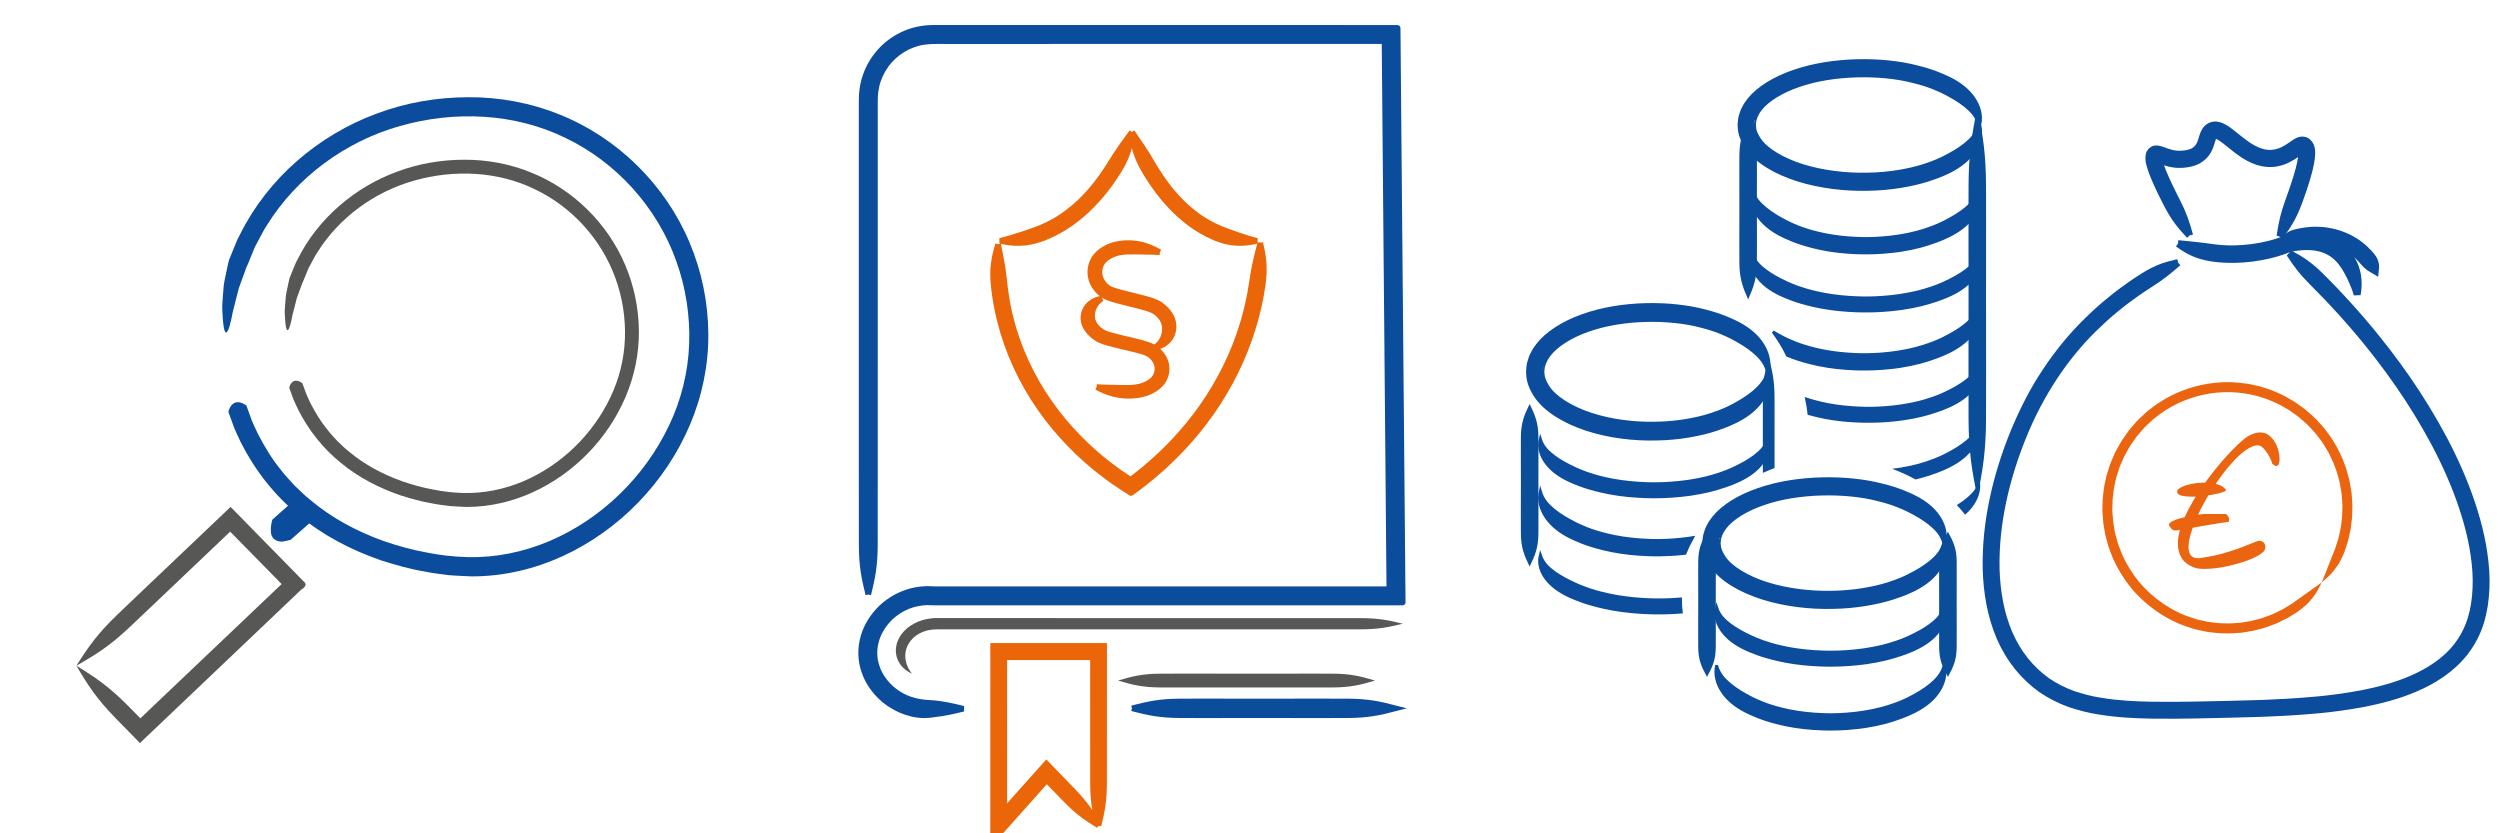 <?xml version="1.0" encoding="UTF-8"?>
<svg width="360px" height="120px" viewBox="0 0 360 120" version="1.1" xmlns="http://www.w3.org/2000/svg" xmlns:xlink="http://www.w3.org/1999/xlink">
    <!-- Generator: Sketch 62 (91390) - https://sketch.com -->
    <title>vorschau-compliance</title>
    <desc>Created with Sketch.</desc>
    <g id="vorschau-compliance" stroke="none" stroke-width="1" fill="none" fill-rule="evenodd">
        <g id="Group" transform="translate(124, 4)">
            <path d="M7.318,93 C6.658,92.157 6.396,91.337 6.363,90.57 C6.34,89.8 6.536,89.043 7.147,88.251 C7.318,88.042 7.596,87.729 8.039,87.437 C8.262,87.295 8.516,87.149 8.807,87.029 C8.899,86.996 9.121,86.897 9.286,86.858 C9.462,86.797 9.649,86.76 9.838,86.721 C10.232,86.649 10.587,86.624 11.057,86.627 C14.817,86.627 19.255,86.627 23.499,86.627 C31.988,86.624 39.707,86.621 39.707,86.621 L72,86.621 C74.497,86.609 75.914,86.331 78,85.815 C75.914,85.301 74.497,85.023 72,85.01 L39.707,85.01 C39.707,85.01 31.988,85.007 23.499,85.005 C19.255,85.005 14.817,85.004 11.057,85.004 C10.077,84.966 8.937,85.198 8.168,85.536 C7.777,85.699 7.431,85.897 7.126,86.094 C6.518,86.497 6.111,86.948 5.865,87.261 C4.948,88.439 4.823,89.81 5.197,90.82 C5.569,91.847 6.343,92.569 7.318,93" id="Fill-1" fill="#575756"></path>
            <path d="M74,94 C71.888,93.365 70.454,93.022 67.926,93.007 C67.498,93.006 66.802,93.005 65.353,93.002 C62.482,93.003 55.679,93.007 55.679,93.007 C55.679,93.007 49.985,93.003 46.827,93 C44.895,93.003 43.699,93.006 43.074,93.007 C40.546,93.022 39.112,93.365 37,94 C39.112,94.635 40.546,94.978 43.074,94.993 C43.699,94.995 44.895,94.997 46.827,95 C49.985,94.997 55.679,94.993 55.679,94.993 C55.679,94.993 62.482,94.997 65.353,94.999 C66.802,94.996 67.498,94.994 67.926,94.993 C70.454,94.978 71.888,94.635 74,94" id="Fill-3" fill="#575756"></path>
            <path d="M39,98 C41.418,98.634 43.06,98.977 45.955,98.993 C46.445,98.993 47.243,98.995 48.901,98.999 C51.512,98.997 57.699,98.993 57.699,98.993 C57.699,98.993 62.876,98.997 65.747,99 C67.96,98.996 69.329,98.994 70.045,98.993 C72.94,98.977 74.582,98.634 77,98 C74.582,97.366 72.94,97.023 70.045,97.007 C69.329,97.006 67.96,97.004 65.747,97 C62.876,97.002 57.699,97.007 57.699,97.007 C57.699,97.007 51.512,97.003 48.901,97.001 C47.243,97.004 46.445,97.006 45.955,97.007 C43.06,97.023 41.418,97.366 39,98" id="Fill-5" stroke="#0B4C9C" stroke-width="0.8" fill="#0A4D9A"></path>
            <path d="M1.033,81.609 C1.644,79.145 1.975,77.472 1.99,74.523 C1.991,72.224 1.993,67.786 1.996,62.382 C1.997,53.655 1.997,44.147 1.997,34.332 C1.997,29.424 1.997,24.439 1.997,19.437 L1.997,11.927 C2.001,11.311 1.985,10.653 2.007,10.074 C2.021,9.512 2.089,8.954 2.213,8.409 C2.46,7.319 2.932,6.283 3.586,5.382 C4.89,3.569 6.934,2.333 9.112,2.03 C10.15,1.88 11.424,1.948 12.636,1.932 L16.271,1.932 C21.094,1.931 25.816,1.931 30.38,1.931 C39.507,1.93 47.999,1.93 55.381,1.929 C62.765,1.929 69.039,1.928 73.735,1.928 C74.304,1.928 74.849,1.927 75.369,1.927 L75.367,1.927 C75.375,2.781 75.382,3.542 75.388,4.203 C75.402,5.707 75.411,6.755 75.416,7.289 C75.53,20.265 75.537,21.091 75.537,21.091 C75.537,21.091 75.585,26.497 75.685,38.03 C75.735,43.797 75.799,51.093 75.877,60.012 C75.916,64.47 75.958,69.335 76.004,74.616 C76.016,75.936 76.028,77.282 76.039,78.654 C76.046,79.341 76.052,80.033 76.058,80.733 L76.059,80.844 L76.059,80.843 L76.059,80.842 L76.059,80.84 L76.061,80.84 L76.062,80.84 L76.063,80.84 L76.059,80.84 L75.993,80.84 C73.151,80.84 70.204,80.84 67.15,80.84 C59.72,80.839 49.688,80.838 38.503,80.837 C32.911,80.837 27.031,80.837 21.044,80.837 L12.005,80.837 L10.871,80.837 L10.588,80.837 L10.517,80.837 C10.544,80.838 10.407,80.833 10.569,80.84 L10.529,80.839 L10.372,80.833 L9.746,80.809 C9.328,80.782 8.909,80.852 8.491,80.873 C8.077,80.932 7.663,81.008 7.256,81.103 C5.633,81.528 4.123,82.359 2.908,83.504 C1.716,84.666 0.764,86.109 0.317,87.739 C-0.142,89.358 -0.11,91.142 0.463,92.711 C0.983,94.288 2.032,95.669 3.194,96.684 C3.309,96.797 3.443,96.884 3.567,96.982 C4.059,97.375 4.576,97.689 5.064,97.946 C6.041,98.475 6.939,98.688 7.477,98.827 C8.66,99.078 9.687,99.023 10.567,98.871 L10.488,98.875 C11.949,98.721 13.184,98.447 14.732,98.06 C13.184,97.674 11.949,97.399 10.488,97.245 L10.409,97.249 C9.655,97.207 8.84,97.163 7.891,96.953 C7.46,96.833 6.736,96.665 5.953,96.234 C5.56,96.026 5.143,95.774 4.748,95.457 C4.65,95.377 4.539,95.31 4.449,95.217 C3.518,94.4 2.68,93.297 2.283,92.075 C1.838,90.857 1.82,89.528 2.172,88.267 C2.514,87.001 3.276,85.845 4.233,84.909 C5.212,83.987 6.43,83.32 7.73,82.978 C8.056,82.903 8.388,82.842 8.721,82.793 C9.058,82.782 9.391,82.716 9.73,82.743 L10.236,82.761 L10.588,82.77 L10.871,82.77 L12.005,82.77 C15.03,82.77 18.05,82.77 21.044,82.77 C27.031,82.77 32.911,82.769 38.503,82.769 C49.688,82.768 59.72,82.768 67.15,82.767 C70.204,82.767 73.151,82.767 75.993,82.766 L76.987,82.766 L77.518,82.766 L77.782,82.766 L77.915,82.766 C77.959,82.767 78.015,82.779 77.996,82.716 C77.991,82.046 77.984,81.379 77.979,80.716 C77.972,80.016 77.966,79.324 77.96,78.637 C77.949,77.265 77.936,75.919 77.925,74.599 C77.878,69.318 77.835,64.454 77.796,59.994 C77.717,51.076 77.652,43.779 77.601,38.013 C77.499,26.481 77.451,21.074 77.451,21.074 C77.451,21.074 77.443,20.248 77.33,7.272 C77.325,6.738 77.316,5.689 77.303,4.186 C77.295,3.344 77.287,2.373 77.278,1.284 C77.276,1.04 77.274,0.794 77.271,0.545 L77.268,0.167 C77.255,0.117 77.295,0.011 77.237,0.006 L77.046,0.006 L75.474,0.006 C74.92,0.006 74.341,0.006 73.735,0.005 C69.039,0.005 62.765,0.005 55.381,0.004 C47.999,0.003 39.507,0.003 30.38,0.002 C25.816,0.002 21.094,0.001 16.271,0.001 L12.636,0.001 L10.806,0.001 C10.508,-0.002 10.194,0 9.845,0.024 C9.508,0.036 9.171,0.055 8.837,0.118 C6.149,0.493 3.63,2.017 2.028,4.247 C1.222,5.356 0.639,6.634 0.334,7.979 C0.182,8.652 0.097,9.339 0.081,10.028 C0.058,10.698 0.074,11.291 0.069,11.927 C0.069,14.43 0.069,16.936 0.069,19.437 L0.069,34.332 C0.069,44.147 0.069,53.655 0.069,62.382 C0.072,67.786 0.075,72.224 0.076,74.523 C0.091,77.472 0.422,79.145 1.033,81.609" id="Fill-7" stroke="#0B4C9C" stroke-width="0.8" fill="#0A4D9A"></path>
            <path d="M34.191,114.87 C33.103,113.001 32.314,111.784 30.584,109.981 C29.898,109.272 28.564,107.892 27.038,106.315 L26.8,106.069 L26.681,105.947 L26.566,106.073 L26.106,106.588 C25.858,106.866 25.608,107.146 25.356,107.428 C25.046,107.776 24.732,108.127 24.417,108.48 C23.786,109.187 23.147,109.903 22.512,110.614 C21.877,111.326 21.246,112.032 20.63,112.723 C20.593,112.765 20.63,112.72 20.62,112.739 C20.617,101.243 20.615,92.228 20.615,92.228 L20.615,91.594 L20.615,90.647 L20.615,90.648 L20.802,90.648 L21.452,90.648 C21.94,90.648 23.5,90.649 26.036,90.65 C27.303,90.65 28.815,90.651 30.559,90.651 C31.431,90.651 32.36,90.651 33.346,90.651 C33.426,90.651 33.366,90.652 33.382,90.652 L33.382,90.648 C33.382,91.138 33.382,91.641 33.382,92.155 C33.383,97.306 33.386,106.033 33.386,108.803 C33.399,111.329 33.677,112.76 34.191,114.87 C34.705,112.76 34.983,111.329 34.995,108.803 C34.996,106.033 34.999,97.306 35,92.155 L35,90.385 C34.999,90.118 34.999,89.854 34.999,89.59 L34.999,89.197 L34.999,89.001 L34.81,89 L33.346,89 C32.36,89.001 31.431,89.001 30.559,89.001 C28.815,89.001 27.303,89.002 26.036,89.002 C23.5,89.004 21.94,89.004 21.452,89.004 L19.839,89.004 L19.315,89.004 C19.232,89.004 19.148,89.004 19.067,89.004 L19.006,89.004 L19.005,89.065 L19.005,89.187 L19.005,90.088 C19.005,90.774 19.005,91.256 19.006,91.594 L19.006,92.228 C19.006,92.228 19.003,102.62 19.001,115.874 L19.001,116.532 L19.001,116.864 L19.001,116.947 C19.003,116.967 18.991,117.028 19.018,116.985 L19.128,116.861 C19.422,116.532 19.72,116.199 20.019,115.863 C20.613,115.198 21.216,114.522 21.828,113.837 C22.444,113.147 23.075,112.441 23.71,111.73 C24.727,110.588 25.757,109.433 26.727,108.346 C27.894,109.547 28.916,110.597 29.44,111.137 C31.189,112.922 32.372,113.74 34.191,114.87" id="Fill-9" stroke="#EB6509" stroke-width="0.8" fill="#EB6509"></path>
            <path d="M43.021,32.323 C42.278,31.889 41.606,31.585 40.862,31.355 C40.117,31.134 39.293,30.971 38.205,31.004 C38.02,31.022 37.78,31.016 37.424,31.069 C37.246,31.098 37.041,31.11 36.801,31.173 C36.682,31.201 36.554,31.231 36.416,31.263 C36.279,31.299 36.135,31.355 35.98,31.407 C35.818,31.455 35.649,31.53 35.472,31.622 C35.383,31.666 35.292,31.712 35.198,31.758 C35.111,31.804 35.033,31.852 34.941,31.908 C34.583,32.126 34.191,32.422 33.866,32.807 C33.192,33.573 32.905,34.677 33.028,35.614 C33.074,36.083 33.233,36.553 33.429,36.916 C33.623,37.288 33.856,37.59 34.071,37.825 C34.284,38.06 34.491,38.233 34.643,38.347 C34.794,38.462 34.887,38.515 34.887,38.515 C34.887,38.515 34.961,38.564 35.102,38.64 C35.241,38.717 35.448,38.817 35.699,38.911 C36.204,39.106 36.87,39.279 37.605,39.465 C38.333,39.648 39.14,39.851 39.924,40.047 C40.694,40.249 41.448,40.451 41.942,40.68 C42.493,40.933 42.879,41.34 43.135,41.647 C43.386,41.964 43.507,42.224 43.575,42.397 C43.823,43.087 43.764,43.768 43.597,44.336 C43.415,44.916 43.073,45.492 42.385,46 C43.243,45.862 43.982,45.428 44.465,44.74 C44.713,44.389 44.876,43.988 44.957,43.527 C45.031,43.062 45.025,42.55 44.817,41.979 C44.715,41.709 44.538,41.331 44.194,40.896 C44.022,40.68 43.809,40.451 43.546,40.223 C43.293,39.996 42.935,39.739 42.528,39.556 C41.84,39.242 41.066,39.049 40.275,38.838 C39.487,38.642 38.676,38.439 37.944,38.257 C37.22,38.076 36.586,37.908 36.193,37.755 C35.993,37.681 35.852,37.612 35.759,37.561 C35.667,37.511 35.62,37.479 35.62,37.479 C35.62,37.479 35.56,37.447 35.464,37.372 C35.368,37.299 35.227,37.183 35.071,37.01 C34.761,36.671 34.405,36.133 34.346,35.482 C34.263,34.815 34.462,34.093 34.901,33.592 C35.318,33.09 36.008,32.743 36.457,32.575 C36.575,32.536 36.681,32.492 36.788,32.464 C36.897,32.438 36.999,32.415 37.094,32.393 C37.28,32.341 37.457,32.332 37.601,32.307 C37.892,32.26 38.106,32.266 38.262,32.248 C39.2,32.21 39.963,32.247 40.698,32.255 C41.435,32.272 42.152,32.268 43.021,32.323" id="Fill-43" stroke="#EB6509" stroke-width="0.8" fill="#EB6509"></path>
            <path d="M33.91,51.736 C34.653,52.146 35.326,52.433 36.071,52.653 C36.819,52.863 37.645,53.02 38.738,52.998 C38.924,52.982 39.166,52.99 39.524,52.942 C39.703,52.917 39.909,52.907 40.15,52.85 C40.27,52.825 40.399,52.798 40.538,52.769 C40.676,52.737 40.821,52.685 40.978,52.638 C41.14,52.595 41.311,52.525 41.49,52.441 C41.579,52.401 41.671,52.359 41.766,52.316 C41.854,52.273 41.933,52.229 42.025,52.178 C42.387,51.978 42.784,51.703 43.114,51.347 C43.796,50.637 44.092,49.61 43.975,48.737 C43.932,48.3 43.775,47.861 43.581,47.522 C43.388,47.175 43.156,46.891 42.942,46.671 C42.73,46.451 42.523,46.289 42.371,46.182 C42.22,46.073 42.127,46.024 42.127,46.024 C42.127,46.024 42.053,45.978 41.913,45.905 C41.774,45.833 41.566,45.738 41.315,45.649 C40.81,45.464 40.141,45.298 39.405,45.12 C38.674,44.945 37.865,44.75 37.079,44.562 C36.307,44.369 35.55,44.176 35.056,43.959 C34.504,43.72 34.12,43.339 33.865,43.051 C33.615,42.754 33.495,42.51 33.428,42.348 C33.183,41.704 33.247,41.071 33.419,40.543 C33.607,40.003 33.954,39.469 34.65,39 C33.786,39.124 33.04,39.523 32.55,40.161 C32.298,40.486 32.132,40.859 32.047,41.288 C31.97,41.721 31.971,42.197 32.177,42.731 C32.277,42.983 32.453,43.336 32.795,43.743 C32.966,43.946 33.178,44.16 33.44,44.374 C33.693,44.587 34.05,44.828 34.458,45.002 C35.147,45.3 35.922,45.484 36.717,45.686 C37.506,45.875 38.32,46.069 39.053,46.244 C39.78,46.417 40.415,46.578 40.809,46.723 C41.01,46.793 41.15,46.859 41.243,46.907 C41.337,46.954 41.384,46.984 41.384,46.984 C41.384,46.984 41.443,47.015 41.54,47.085 C41.636,47.153 41.776,47.262 41.932,47.424 C42.24,47.742 42.595,48.246 42.65,48.852 C42.729,49.474 42.523,50.145 42.078,50.61 C41.656,51.074 40.96,51.393 40.508,51.547 C40.389,51.582 40.282,51.623 40.174,51.648 C40.064,51.671 39.962,51.692 39.866,51.712 C39.679,51.759 39.501,51.766 39.356,51.789 C39.063,51.83 38.848,51.823 38.692,51.838 C37.748,51.867 36.983,51.828 36.243,51.815 C35.503,51.794 34.783,51.793 33.91,51.736" id="Fill-45" stroke="#EB6509" stroke-width="0.8" fill="#EB6509"></path>
            <path d="M39,15 C38.416,15.837 37.892,16.501 37.393,17.222 C36.887,17.939 36.399,18.705 35.791,19.688 C35.578,20.016 35.258,20.569 34.481,21.644 C34.101,22.155 33.452,23.01 32.838,23.688 C32.534,24.031 32.244,24.331 32.036,24.552 C31.82,24.765 31.685,24.897 31.685,24.897 C31.685,24.897 31.572,25.008 31.386,25.189 C31.191,25.361 30.922,25.6 30.619,25.869 C29.994,26.382 29.215,26.989 28.612,27.354 C27.112,28.322 26.06,28.703 25.531,28.93 C24.979,29.122 24.496,29.323 24.029,29.463 C23.804,29.542 23.582,29.618 23.36,29.696 C23.14,29.76 22.926,29.828 22.714,29.899 C21.865,30.181 21.039,30.425 20,30.691 C21.04,30.909 21.96,31.036 22.928,30.991 C23.17,30.979 23.416,30.963 23.669,30.941 C23.92,30.914 24.173,30.861 24.439,30.812 C24.975,30.724 25.526,30.541 26.141,30.332 C26.729,30.088 27.899,29.664 29.539,28.607 C30.2,28.208 31.043,27.55 31.715,26.993 C32.039,26.703 32.328,26.444 32.536,26.258 C32.734,26.063 32.854,25.945 32.854,25.945 C32.854,25.945 32.999,25.804 33.232,25.577 C33.455,25.343 33.766,25.023 34.09,24.66 C34.747,23.94 35.433,23.039 35.83,22.499 C36.646,21.365 36.978,20.785 37.198,20.439 C37.824,19.403 38.202,18.535 38.473,17.685 C38.737,16.834 38.904,15.999 39,15" id="Fill-67" stroke="#EB6509" stroke-width="0.8" fill="#EB6509"></path>
            <path d="M39,15 C39.091,15.999 39.249,16.834 39.499,17.685 C39.756,18.535 40.114,19.403 40.708,20.439 C40.916,20.785 41.23,21.365 42.004,22.498 C42.379,23.039 43.03,23.94 43.652,24.66 C43.958,25.023 44.253,25.343 44.465,25.577 C44.685,25.803 44.822,25.944 44.822,25.944 C44.822,25.944 44.937,26.063 45.124,26.258 C45.321,26.443 45.595,26.703 45.902,26.992 C46.538,27.55 47.337,28.208 47.964,28.607 C49.517,29.663 50.626,30.088 51.182,30.331 C51.765,30.54 52.287,30.724 52.794,30.812 C53.046,30.861 53.286,30.914 53.525,30.941 C53.764,30.963 53.997,30.979 54.226,30.991 C55.143,31.035 56.015,30.908 57,30.691 C56.016,30.425 55.233,30.182 54.429,29.9 C54.229,29.828 54.026,29.76 53.817,29.695 C53.607,29.618 53.397,29.541 53.183,29.463 C52.741,29.323 52.283,29.121 51.76,28.93 C51.259,28.703 50.262,28.321 48.841,27.354 C48.271,26.989 47.533,26.382 46.94,25.869 C46.653,25.6 46.398,25.361 46.214,25.189 C46.037,25.008 45.93,24.897 45.93,24.897 C45.93,24.897 45.803,24.765 45.598,24.552 C45.401,24.331 45.126,24.03 44.838,23.688 C44.256,23.009 43.641,22.155 43.281,21.644 C42.545,20.568 42.242,20.016 42.041,19.688 C41.464,18.705 41.001,17.939 40.523,17.222 C40.05,16.502 39.553,15.838 39,15" id="Fill-69" stroke="#EB6509" stroke-width="0.8" fill="#EB6509"></path>
            <path d="M19.733,31.168 C19.42,32.163 19.215,33.022 19.098,33.937 C18.977,34.854 18.964,35.829 19.081,37.06 C19.121,37.392 19.161,37.894 19.26,38.51 C19.309,38.818 19.347,39.158 19.418,39.518 C19.457,39.729 19.497,39.944 19.537,40.162 C19.58,40.4 19.623,40.642 19.681,40.883 C19.796,41.367 19.888,41.871 20.031,42.374 C20.549,44.399 21.293,46.564 22.272,48.697 C23.248,50.832 24.455,52.934 25.811,54.867 C28.513,58.752 31.818,61.892 34.442,63.931 C35.754,64.957 36.887,65.73 37.688,66.248 C37.991,66.441 38.261,66.613 38.495,66.762 C38.572,66.811 38.645,66.857 38.716,66.902 L38.82,66.968 L38.87,67 C38.886,66.997 38.901,66.979 38.917,66.97 C39.04,66.879 39.152,66.796 39.252,66.722 C39.618,66.451 39.812,66.307 39.812,66.307 C39.812,66.307 39.825,66.297 40.52,65.769 C40.624,65.671 42.387,64.389 44.741,62.104 C47.093,59.83 49.99,56.488 52.307,52.536 C53.472,50.568 54.508,48.469 55.337,46.358 C55.75,45.303 56.123,44.249 56.438,43.21 C56.594,42.691 56.752,42.179 56.878,41.669 C56.945,41.415 57.01,41.163 57.075,40.913 C57.117,40.733 57.158,40.554 57.199,40.378 C57.563,38.84 57.75,37.557 57.847,36.911 C58.163,34.463 57.966,33.024 57.474,31 C56.951,33.021 56.601,34.335 56.273,36.688 C56.174,37.309 55.991,38.544 55.639,40.022 C55.6,40.193 55.56,40.364 55.52,40.538 C55.457,40.778 55.394,41.021 55.329,41.265 C55.209,41.757 55.056,42.249 54.906,42.749 C54.603,43.749 54.243,44.763 53.847,45.78 C53.048,47.811 52.05,49.834 50.928,51.733 C48.696,55.544 45.899,58.775 43.624,60.977 C41.349,63.188 39.642,64.431 39.542,64.526 C38.869,65.039 38.856,65.048 38.856,65.048 C38.856,65.048 38.838,65.061 38.803,65.088 L38.804,65.086 L38.807,65.087 C38.729,65.038 38.646,64.985 38.559,64.929 C37.787,64.428 36.695,63.682 35.43,62.692 C32.9,60.723 29.718,57.695 27.125,53.963 C25.824,52.105 24.666,50.088 23.73,48.041 C22.792,45.996 22.079,43.924 21.582,41.984 C21.445,41.502 21.357,41.02 21.247,40.557 C21.191,40.325 21.15,40.094 21.108,39.866 C21.069,39.657 21.031,39.451 20.994,39.249 C20.925,38.905 20.889,38.579 20.841,38.285 C20.744,37.695 20.704,37.215 20.661,36.897 C20.538,35.719 20.41,34.798 20.264,33.916 C20.114,33.034 19.926,32.192 19.733,31.168" id="Fill-71" stroke="#EB6509" stroke-width="0.8" fill="#EB6509"></path>
        </g>
        <g id="Group-3" transform="translate(219, 8.769)">
            <path d="M35.583,44.77 C35.195,46.18 34.399,46.965 33.567,47.688 C32.713,48.403 31.717,49.041 30.352,49.753 C29.885,49.982 29.131,50.39 27.425,50.953 C25.415,51.605 22.573,52.163 19.46,52.206 C16.353,52.286 12.99,51.865 10.103,50.917 C7.23,49.987 4.813,48.453 3.867,46.931 C3.391,46.191 3.165,45.541 3.165,45.087 C3.08,44.636 3.201,44.385 3.171,44.385 C3.184,44.387 3.151,44.172 3.292,43.8 C3.337,43.61 3.413,43.38 3.564,43.125 C3.67,42.858 3.883,42.583 4.106,42.272 C5.046,41.04 7.044,39.69 9.567,38.805 C14.624,36.952 21.512,36.961 26.014,38.184 C28.355,38.772 29.67,39.457 30.352,39.787 C31.718,40.499 32.713,41.137 33.567,41.852 C34.399,42.575 35.195,43.36 35.583,44.77 C35.904,43.343 35.486,41.926 34.74,40.787 C33.981,39.627 32.873,38.664 31.326,37.839 C30.557,37.452 29.068,36.684 26.531,36.045 C21.63,34.732 14.428,34.705 8.86,36.728 C6.089,37.711 3.741,39.219 2.441,40.898 C2.127,41.327 1.843,41.711 1.666,42.12 C1.453,42.498 1.327,42.858 1.249,43.168 C1.161,43.47 1.083,43.701 1.08,43.873 C1.062,44.04 1.052,44.127 1.052,44.127 C1.052,44.127 1.043,44.232 1.023,44.431 C0.989,44.63 0.991,44.923 1.04,45.301 C1.063,46.062 1.419,47.13 2.105,48.175 C3.5,50.318 6.307,51.974 9.449,53.013 C12.613,54.053 16.192,54.493 19.501,54.411 C22.815,54.366 25.865,53.773 28.07,53.052 C29.94,52.434 30.797,51.968 31.326,51.701 C32.873,50.876 33.981,49.913 34.74,48.753 C35.486,47.613 35.904,46.197 35.583,44.77" id="Fill-14" stroke="#0B4C9C" stroke-width="0.5" fill="#0B4C9C"></path>
            <path d="M2.802,61.946 C3.192,63.291 3.987,64.039 4.821,64.73 C5.676,65.411 6.673,66.02 8.04,66.699 C8.723,67.014 10.04,67.667 12.384,68.228 C13.695,68.567 15.59,68.858 17.162,68.96 C18.591,69.068 19.743,69.056 19.94,69.053 L19.978,69.052 C20.094,69.052 21.523,69.042 23.221,68.851 C23.714,68.801 24.228,68.731 24.737,68.647 C24.322,69.379 23.956,70.137 23.643,70.917 L23.466,70.936 C21.872,71.112 20.507,71.136 20.111,71.14 L19.996,71.14 C19.996,71.14 18.68,71.174 17.002,71.051 C15.324,70.947 13.29,70.639 11.866,70.268 C9.326,69.658 7.836,68.926 7.065,68.557 C5.516,67.77 4.406,66.851 3.647,65.745 C2.9,64.658 2.48,63.307 2.802,61.946 Z" id="Combined-Shape" stroke="#0B4C9C" stroke-width="0.4" fill="#0B4C9C"></path>
            <path d="M2.804,71.144 C3.2,72.367 4.01,73.047 4.858,73.674 C5.727,74.293 6.741,74.848 8.132,75.465 C8.826,75.751 10.166,76.344 12.551,76.855 C13.884,77.164 15.812,77.429 17.411,77.52 C18.864,77.619 20.036,77.608 20.237,77.605 L20.298,77.605 C20.494,77.603 21.607,77.591 23,77.475 C23,77.518 23,77.562 23,77.606 C23,78.204 23.036,78.796 23.107,79.38 C21.733,79.489 20.636,79.501 20.36,79.503 L20.264,79.503 C20.058,79.507 18.806,79.523 17.248,79.422 C15.541,79.328 13.473,79.047 12.024,78.71 C9.44,78.156 7.925,77.49 7.14,77.154 C5.564,76.439 4.435,75.603 3.663,74.597 C2.904,73.61 2.476,72.382 2.804,71.144 Z" id="Combined-Shape" stroke="#0B4C9C" stroke-width="0.4" fill="#0B4C9C"></path>
            <path d="M35.586,54.42 C35.206,55.643 34.428,56.324 33.613,56.95 C32.779,57.57 31.804,58.124 30.469,58.741 C30.012,58.94 29.275,59.293 27.607,59.782 C26.472,60.129 24.479,60.535 22.744,60.697 C21.013,60.878 19.569,60.88 19.569,60.88 C19.569,60.88 18.36,60.905 16.826,60.797 C15.29,60.704 13.439,60.439 12.159,60.131 C9.869,59.621 8.582,59.027 7.916,58.741 C6.58,58.124 5.606,57.57 4.772,56.95 C3.957,56.323 3.18,55.643 2.799,54.42 C2.485,55.657 2.896,56.886 3.624,57.873 C4.366,58.879 5.45,59.714 6.963,60.43 C7.717,60.766 9.172,61.431 11.653,61.985 C13.044,62.323 15.03,62.603 16.67,62.698 C18.308,62.81 19.593,62.778 19.593,62.778 C19.593,62.778 21.13,62.782 22.982,62.593 C24.836,62.423 26.99,61.989 28.237,61.602 C30.066,61.065 30.905,60.661 31.422,60.43 C32.935,59.714 34.019,58.879 34.761,57.874 C35.49,56.886 35.899,55.657 35.586,54.42" id="Fill-21" stroke="#0B4C9C" stroke-width="0.4" fill="#0B4C9C"></path>
            <path d="M35.692,42.713 C36.23,44.684 36.52,46.022 36.533,48.38 C36.534,48.78 36.536,49.429 36.537,50.78 L36.537,51.111 C36.536,52.231 36.535,53.991 36.534,55.185 L36.534,57.196 C36.534,57.578 36.535,58.081 36.535,58.63 C35.961,58.849 35.399,59.079 34.849,59.329 C34.85,58.22 34.851,57.168 34.852,56.709 L34.852,56.215 C34.851,55.535 34.85,53.624 34.849,52.106 L34.849,50.276 C34.85,49.495 34.851,48.999 34.852,48.654 L34.852,48.38 C34.865,46.022 35.155,44.684 35.692,42.713 Z" id="Combined-Shape" fill="#0A4D99"></path>
            <path d="M60.968,69.437 C60.579,70.786 59.784,71.537 58.951,72.228 C58.098,72.913 57.101,73.524 55.737,74.205 C55.269,74.424 54.516,74.814 52.81,75.353 C50.8,75.977 47.957,76.511 44.844,76.552 C41.738,76.628 38.374,76.225 35.488,75.319 C32.615,74.428 30.198,72.961 29.251,71.505 C28.775,70.797 28.55,70.175 28.55,69.74 C28.465,69.309 28.586,69.068 28.555,69.068 C28.568,69.071 28.536,68.864 28.677,68.509 C28.722,68.327 28.797,68.107 28.948,67.863 C29.054,67.608 29.268,67.345 29.491,67.047 C30.431,65.868 32.429,64.577 34.952,63.729 C40.009,61.957 46.897,61.966 51.398,63.135 C53.74,63.698 55.055,64.353 55.737,64.669 C57.102,65.35 58.098,65.961 58.951,66.645 C59.784,67.337 60.579,68.088 60.968,69.437 C61.289,68.072 60.871,66.716 60.124,65.626 C59.366,64.516 58.258,63.595 56.711,62.805 C55.941,62.435 54.452,61.7 51.916,61.089 C47.015,59.832 39.812,59.807 34.245,61.742 C31.473,62.683 29.125,64.126 27.826,65.732 C27.512,66.143 27.228,66.51 27.051,66.901 C26.837,67.263 26.712,67.608 26.634,67.904 C26.545,68.193 26.468,68.414 26.464,68.579 C26.447,68.739 26.437,68.821 26.437,68.821 C26.437,68.821 26.427,68.922 26.407,69.113 C26.374,69.303 26.376,69.583 26.425,69.945 C26.448,70.673 26.804,71.695 27.49,72.695 C28.885,74.745 31.691,76.329 34.834,77.324 C37.998,78.319 41.577,78.74 44.886,78.661 C48.2,78.618 51.25,78.051 53.454,77.362 C55.324,76.77 56.182,76.324 56.711,76.068 C58.258,75.279 59.366,74.357 60.124,73.248 C60.871,72.158 61.289,70.802 60.968,69.437" id="Fill-14" stroke="#0B4C9C" stroke-width="0.5" fill="#0B4C9C"></path>
            <path d="M60.97,87.032 C60.59,88.377 59.812,89.127 58.998,89.816 C58.163,90.497 57.188,91.106 55.854,91.785 C55.397,92.004 54.66,92.392 52.991,92.93 C51.857,93.312 49.863,93.758 48.128,93.937 C46.398,94.136 44.953,94.138 44.953,94.138 C44.953,94.138 43.745,94.165 42.21,94.046 C40.675,93.945 38.823,93.653 37.543,93.314 C35.253,92.753 33.967,92.1 33.3,91.785 C31.965,91.106 30.991,90.497 30.156,89.816 C29.342,89.126 28.565,88.377 28.184,87.032 C27.869,88.393 28.28,89.744 29.009,90.831 C29.751,91.937 30.835,92.856 32.348,93.643 C33.101,94.012 34.557,94.744 37.037,95.354 C38.428,95.725 40.415,96.034 42.054,96.137 C43.693,96.261 44.978,96.226 44.978,96.226 C44.978,96.226 46.515,96.232 48.367,96.022 C50.221,95.836 52.375,95.358 53.622,94.932 C55.45,94.342 56.289,93.898 56.806,93.643 C58.32,92.856 59.404,91.937 60.145,90.831 C60.875,89.744 61.284,88.393 60.97,87.032" id="Fill-17" stroke="#0B4C9C" stroke-width="0.4" fill="#0B4C9C"></path>
            <path d="M60.97,78.67 C60.59,79.893 59.812,80.574 58.998,81.2 C58.163,81.82 57.188,82.374 55.854,82.991 C55.397,83.19 54.66,83.543 52.991,84.032 C51.857,84.379 49.863,84.785 48.128,84.947 C46.398,85.128 44.953,85.13 44.953,85.13 C44.953,85.13 43.745,85.155 42.21,85.047 C40.675,84.954 38.823,84.689 37.543,84.381 C35.253,83.871 33.967,83.277 33.3,82.991 C31.965,82.374 30.991,81.82 30.156,81.2 C29.342,80.573 28.565,79.893 28.184,78.67 C27.869,79.907 28.28,81.136 29.009,82.123 C29.751,83.129 30.835,83.964 32.348,84.68 C33.101,85.016 34.557,85.681 37.037,86.235 C38.428,86.573 40.415,86.853 42.054,86.948 C43.693,87.06 44.978,87.028 44.978,87.028 C44.978,87.028 46.515,87.032 48.367,86.843 C50.221,86.673 52.375,86.239 53.622,85.852 C55.45,85.315 56.289,84.911 56.806,84.68 C58.32,83.964 59.404,83.129 60.145,82.124 C60.875,81.136 61.284,79.907 60.97,78.67" id="Fill-21" stroke="#0B4C9C" stroke-width="0.4" fill="#0B4C9C"></path>
            <path d="M26.808,67.8 C26.002,69.264 25.566,70.258 25.547,72.011 C25.547,72.309 25.545,72.791 25.541,73.795 C25.543,75.05 25.547,78.023 25.547,78.023 C25.547,78.023 25.543,80.511 25.538,81.89 C25.543,83.231 25.547,84.059 25.547,84.493 C25.566,86.246 26.002,87.241 26.808,88.705 C27.614,87.241 28.049,86.246 28.068,84.493 C28.07,84.059 28.073,83.231 28.077,81.89 C28.075,80.511 28.068,78.023 28.068,78.023 C28.068,78.023 28.073,75.05 28.075,73.795 C28.073,72.791 28.07,72.309 28.068,72.011 C28.049,70.258 27.614,69.264 26.808,67.8" id="Fill-23" fill="#0A4D99"></path>
            <path d="M61.5,67.8 C60.694,69.264 60.259,70.258 60.239,72.011 C60.239,72.309 60.237,72.791 60.233,73.795 C60.235,75.05 60.239,78.023 60.239,78.023 C60.239,78.023 60.235,80.511 60.231,81.89 C60.235,83.231 60.239,84.059 60.239,84.493 C60.259,86.246 60.694,87.241 61.5,88.705 C62.306,87.241 62.741,86.246 62.761,84.493 C62.763,84.059 62.765,83.231 62.769,81.89 C62.767,80.511 62.761,78.023 62.761,78.023 C62.761,78.023 62.765,75.05 62.767,73.795 C62.765,72.791 62.763,72.309 62.761,72.011 C62.741,70.258 62.306,69.264 61.5,67.8" id="Fill-23" fill="#0A4D99"></path>
            <path d="M66.045,9.23 C65.656,10.579 64.861,11.33 64.028,12.022 C63.175,12.706 62.178,13.317 60.814,13.998 C60.346,14.217 59.593,14.607 57.887,15.146 C55.877,15.77 53.034,16.304 49.921,16.345 C46.815,16.421 43.451,16.018 40.565,15.112 C37.692,14.221 35.275,12.754 34.328,11.298 C33.852,10.59 33.627,9.968 33.627,9.533 C33.541,9.102 33.663,8.862 33.632,8.862 C33.645,8.864 33.613,8.658 33.754,8.302 C33.799,8.12 33.874,7.9 34.025,7.656 C34.131,7.401 34.345,7.138 34.568,6.84 C35.508,5.661 37.506,4.37 40.029,3.522 C45.086,1.75 51.974,1.759 56.475,2.928 C58.817,3.491 60.132,4.146 60.814,4.462 C62.179,5.143 63.175,5.754 64.028,6.438 C64.861,7.13 65.656,7.881 66.045,9.23 C66.365,7.865 65.947,6.509 65.201,5.419 C64.443,4.31 63.335,3.388 61.787,2.599 C61.018,2.228 59.529,1.493 56.993,0.882 C52.092,-0.374 44.889,-0.4 39.322,1.535 C36.55,2.476 34.202,3.919 32.902,5.525 C32.588,5.936 32.305,6.303 32.128,6.694 C31.914,7.056 31.789,7.401 31.711,7.697 C31.622,7.986 31.545,8.207 31.541,8.372 C31.524,8.532 31.514,8.615 31.514,8.615 C31.514,8.615 31.504,8.716 31.484,8.906 C31.45,9.096 31.453,9.376 31.502,9.738 C31.525,10.466 31.88,11.488 32.567,12.488 C33.962,14.538 36.768,16.122 39.911,17.117 C43.075,18.112 46.654,18.533 49.963,18.454 C53.277,18.411 56.326,17.844 58.531,17.155 C60.401,16.563 61.259,16.117 61.787,15.861 C63.335,15.072 64.443,14.15 65.201,13.041 C65.947,11.951 66.365,10.595 66.045,9.23" id="Fill-14" stroke="#0B4C9C" stroke-width="0.5" fill="#0B4C9C"></path>
            <path d="M66.047,27.662 C65.667,28.884 64.889,29.566 64.075,30.192 C63.24,30.811 62.265,31.365 60.931,31.982 C60.474,32.181 59.737,32.534 58.068,33.023 C56.934,33.37 54.94,33.776 53.205,33.939 C51.475,34.12 50.03,34.122 50.03,34.122 C50.03,34.122 48.822,34.146 47.287,34.038 C45.752,33.946 43.9,33.681 42.62,33.372 C40.33,32.862 39.044,32.269 38.377,31.982 C37.042,31.365 36.068,30.811 35.233,30.192 C34.419,29.565 33.642,28.884 33.261,27.662 C32.946,28.899 33.357,30.127 34.086,31.115 C34.827,32.121 35.912,32.956 37.425,33.671 C38.178,34.007 39.634,34.673 42.114,35.227 C43.505,35.564 45.492,35.845 47.131,35.939 C48.77,36.051 50.055,36.02 50.055,36.02 C50.055,36.02 51.592,36.025 53.444,35.834 C55.297,35.665 57.452,35.23 58.698,34.843 C60.527,34.307 61.366,33.903 61.883,33.671 C63.396,32.956 64.481,32.121 65.222,31.115 C65.952,30.127 66.361,28.899 66.047,27.662" id="Fill-17" stroke="#0B4C9C" stroke-width="0.4" fill="#0B4C9C"></path>
            <path d="M66.048,51.912 C66.36,53.261 65.953,54.601 65.226,55.679 C64.488,56.776 63.409,57.687 61.903,58.467 C61.388,58.72 60.553,59.161 58.732,59.746 C58.222,59.92 57.558,60.102 56.826,60.27 C55.757,59.68 54.63,59.166 53.455,58.738 L53.264,58.759 C54.991,58.582 56.975,58.139 58.105,57.76 C59.765,57.227 60.499,56.842 60.954,56.625 C62.283,55.952 63.253,55.348 64.084,54.672 C64.895,53.989 65.67,53.245 66.048,51.912 Z" id="Combined-Shape" fill="#0B4C9C"></path>
            <path d="M66.046,35.188 C66.364,36.548 65.949,37.9 65.21,38.985 C64.458,40.092 63.36,41.011 61.827,41.798 C61.303,42.053 60.453,42.496 58.6,43.087 C57.337,43.513 55.155,43.991 53.277,44.177 C51.55,44.369 50.094,44.381 49.872,44.382 L49.814,44.382 C49.614,44.386 48.396,44.404 46.881,44.293 C45.22,44.189 43.207,43.881 41.798,43.509 C40.327,43.153 39.211,42.754 38.386,42.41 C37.802,41.205 37.103,40.065 36.307,39.003 C36.808,39.31 37.368,39.618 38.011,39.94 C38.687,40.255 39.99,40.907 42.311,41.469 L42.678,41.561 C43.946,41.86 45.624,42.109 47.039,42.201 C48.452,42.31 49.593,42.298 49.788,42.294 L49.848,42.294 C50.064,42.292 51.428,42.275 53.035,42.093 C54.792,41.913 56.812,41.466 57.962,41.085 C59.652,40.548 60.399,40.159 60.862,39.94 C62.214,39.262 63.202,38.652 64.048,37.97 C64.873,37.281 65.661,36.532 66.046,35.188 Z" id="Combined-Shape" stroke="#0B4C9C" stroke-width="0.4" fill="#0B4C9C"></path>
            <path d="M66.058,60.274 C66.34,61.546 65.972,62.81 65.315,63.825 C64.959,64.378 64.515,64.88 63.971,65.34 C63.597,64.863 63.2,64.403 62.781,63.961 C63.352,63.605 63.84,63.252 64.283,62.876 C65.016,62.231 65.716,61.531 66.058,60.274 Z" id="Combined-Shape" fill="#0B4C9C"></path>
            <path d="M66.047,18.463 C65.667,19.808 64.889,20.558 64.075,21.246 C63.24,21.928 62.265,22.537 60.931,23.216 C60.474,23.435 59.737,23.823 58.068,24.361 C56.934,24.743 54.94,25.189 53.205,25.368 C51.475,25.567 50.03,25.57 50.03,25.57 C50.03,25.57 48.822,25.596 47.287,25.477 C45.752,25.376 43.9,25.085 42.62,24.745 C40.33,24.184 39.044,23.531 38.377,23.216 C37.042,22.537 36.068,21.928 35.233,21.246 C34.419,20.557 33.642,19.808 33.261,18.463 C32.946,19.824 33.357,21.175 34.086,22.261 C34.827,23.368 35.912,24.287 37.425,25.074 C38.178,25.443 39.634,26.176 42.114,26.785 C43.505,27.156 45.492,27.465 47.131,27.568 C48.77,27.692 50.055,27.657 50.055,27.657 C50.055,27.657 51.592,27.662 53.444,27.453 C55.297,27.267 57.452,26.789 58.698,26.363 C60.527,25.773 61.366,25.329 61.883,25.074 C63.396,24.287 64.481,23.368 65.222,22.262 C65.952,21.175 66.361,19.824 66.047,18.463" id="Fill-21" stroke="#0B4C9C" stroke-width="0.4" fill="#0B4C9C"></path>
            <path d="M66.05,43.55 C66.356,44.787 65.957,46.015 65.245,47.003 C64.521,48.009 63.463,48.844 61.986,49.559 C61.481,49.791 60.663,50.195 58.878,50.731 C57.661,51.118 55.558,51.552 53.749,51.722 C52.092,51.896 50.694,51.907 50.472,51.908 L50.411,51.908 C50.211,51.912 49.042,51.929 47.588,51.827 C45.988,51.733 44.05,51.452 42.692,51.114 C42.258,51.015 41.856,50.912 41.484,50.808 C41.407,50.093 41.292,49.388 41.143,48.697 C41.709,48.884 42.384,49.077 43.186,49.26 C44.435,49.569 46.242,49.834 47.741,49.926 C49.096,50.024 50.19,50.013 50.386,50.01 L50.426,50.01 C50.541,50.009 51.901,50 53.517,49.827 C55.21,49.664 57.155,49.258 58.262,48.911 C59.891,48.422 60.61,48.069 61.056,47.87 C62.359,47.253 63.31,46.699 64.125,46.079 C64.92,45.454 65.679,44.772 66.05,43.55 Z" id="Combined-Shape" stroke="#0B4C9C" stroke-width="0.4" fill="#0B4C9C"></path>
            <path d="M32.731,8.429 C31.925,10.245 31.49,11.478 31.47,13.651 C31.47,14.02 31.468,14.619 31.464,15.864 C31.466,17.42 31.47,21.105 31.47,21.105 C31.47,21.105 31.466,24.191 31.462,25.901 C31.466,27.563 31.47,28.591 31.47,29.129 C31.49,31.303 31.925,32.536 32.731,34.351 C33.537,32.536 33.972,31.303 33.991,29.129 C33.994,28.591 33.996,27.563 34,25.901 C33.998,24.191 33.991,21.105 33.991,21.105 C33.991,21.105 33.996,17.42 33.998,15.864 C33.996,14.619 33.994,14.02 33.991,13.651 C33.972,11.478 33.537,10.245 32.731,8.429" id="Fill-23" fill="#0A4D99"></path>
            <path d="M65.731,6.757 C64.925,10.681 64.49,13.346 64.47,18.044 C64.47,18.841 64.468,20.134 64.464,22.825 C64.466,26.188 64.47,34.154 64.47,34.154 C64.47,34.154 64.466,40.822 64.462,44.519 C64.466,48.112 64.47,50.333 64.47,51.495 C64.49,56.193 64.925,58.858 65.731,62.782 C66.537,58.858 66.972,56.193 66.991,51.495 C66.994,50.333 66.996,48.112 67,44.519 C66.998,40.822 66.991,34.154 66.991,34.154 C66.991,34.154 66.996,26.188 66.998,22.825 C66.996,20.134 66.994,18.841 66.991,18.044 C66.972,13.346 66.537,10.681 65.731,6.757" id="Fill-23" fill="#0A4D99"></path>
            <path d="M1.269,49.403 C0.463,51.043 0.028,52.157 0.009,54.12 C0.009,54.453 0.006,54.994 0.002,56.118 C0.004,57.524 0.009,60.853 0.009,60.853 C0.009,60.853 0.004,63.639 1.74749104e-13,65.184 C0.004,66.686 0.009,67.614 0.009,68.1 C0.028,70.063 0.463,71.177 1.269,72.817 C2.075,71.177 2.51,70.063 2.53,68.1 C2.532,67.614 2.534,66.686 2.538,65.184 C2.536,63.639 2.53,60.853 2.53,60.853 C2.53,60.853 2.534,57.524 2.536,56.118 C2.534,54.994 2.532,54.453 2.53,54.12 C2.51,52.157 2.075,51.043 1.269,49.403" id="Fill-23" fill="#0A4D99"></path>
            <path d="M94.645,29.04 C92.816,29.457 91.579,29.844 89.695,31.013 C89.443,31.176 89.055,31.407 88.595,31.725 C88.364,31.881 88.11,32.054 87.838,32.237 C87.362,32.582 86.878,32.932 86.388,33.288 C85.848,33.714 85.282,34.123 84.745,34.585 C83.644,35.475 82.572,36.462 81.506,37.503 C79.378,39.589 77.384,42.009 75.609,44.685 C73.813,47.352 72.319,50.308 71.031,53.391 C68.511,59.566 66.855,66.392 67.01,73.195 C67.104,76.581 67.685,79.966 69,83.023 C69.66,84.546 70.508,85.972 71.52,87.236 C72.533,88.499 73.708,89.596 74.981,90.508 C76.277,91.384 77.653,92.066 79.044,92.571 C80.443,93.034 81.832,93.406 83.193,93.609 C85.913,94.064 88.477,94.168 90.815,94.215 C95.495,94.279 99.312,94.13 101.975,94.086 C104.64,94.012 106.141,93.97 106.141,93.97 C106.141,93.97 107.644,93.933 110.314,93.787 C112.98,93.621 116.831,93.396 121.462,92.515 C123.77,92.053 126.285,91.433 128.835,90.335 C131.362,89.241 134.002,87.645 135.955,85.134 C136.919,83.884 137.696,82.423 138.179,80.865 C138.663,79.303 138.904,77.663 138.975,76.011 C139.055,74.356 138.937,72.687 138.697,71.032 C138.473,69.371 138.099,67.727 137.65,66.101 C135.827,59.587 132.624,53.441 129.013,47.874 C127.197,45.09 125.255,42.451 123.26,39.976 C122.769,39.351 122.263,38.745 121.755,38.15 C121.252,37.55 120.751,36.957 120.236,36.386 C119.721,35.815 119.23,35.231 118.709,34.685 C118.236,34.177 117.767,33.674 117.305,33.176 C116.287,32.134 115.457,31.274 115.026,30.861 C113.451,29.32 112.361,28.649 110.714,27.746 C111.753,29.328 112.488,30.342 114.029,31.88 C114.451,32.292 115.268,33.144 116.273,34.174 C116.73,34.665 117.192,35.162 117.659,35.664 C118.173,36.203 118.657,36.779 119.166,37.343 C119.675,37.906 120.168,38.492 120.665,39.084 C121.166,39.671 121.665,40.269 122.15,40.885 C124.117,43.326 126.032,45.926 127.818,48.666 C131.371,54.14 134.51,60.182 136.273,66.489 C136.709,68.063 137.07,69.648 137.282,71.235 C137.512,72.818 137.624,74.402 137.548,75.951 C137.483,77.498 137.258,79.013 136.819,80.429 C136.378,81.847 135.694,83.125 134.834,84.246 C133.09,86.494 130.668,87.979 128.275,89.015 C125.865,90.054 123.435,90.658 121.191,91.107 C116.682,91.967 112.873,92.193 110.234,92.356 C107.59,92.502 106.093,92.54 106.093,92.54 C106.093,92.54 104.597,92.581 101.942,92.654 C99.285,92.698 95.457,92.845 90.841,92.78 C88.537,92.735 86.028,92.628 83.43,92.193 C82.124,91.999 80.822,91.646 79.518,91.216 C78.228,90.747 76.973,90.121 75.792,89.326 C74.636,88.495 73.562,87.494 72.632,86.335 C71.704,85.176 70.923,83.863 70.309,82.447 C69.086,79.607 68.528,76.402 68.438,73.156 C68.286,66.633 69.892,59.961 72.352,53.944 C74.811,47.899 78.375,42.572 82.508,38.531 C83.541,37.522 84.579,36.565 85.648,35.702 C86.169,35.253 86.719,34.856 87.242,34.442 C87.719,34.097 88.189,33.756 88.65,33.422 C88.914,33.243 89.161,33.075 89.385,32.923 C89.83,32.612 90.207,32.386 90.45,32.224 C92.271,31.07 93.22,30.275 94.645,29.04" id="Fill-1" stroke="#0B4C9C" fill="#0A4D9A"></path>
            <path d="M96.307,25.136 C95.793,23.279 95.393,22.058 94.384,20.093 C94.214,19.76 93.931,19.22 93.384,18.084 C93.084,17.457 92.742,16.719 92.413,15.907 C92.256,15.502 92.091,15.073 91.977,14.651 C91.828,14.052 91.894,14.282 91.877,14.241 L91.873,14.241 C92.106,14.326 92.342,14.411 92.578,14.497 C93.093,14.675 93.654,14.82 94.228,14.879 C94.798,14.942 95.392,14.911 95.939,14.825 C96.457,14.747 97.077,14.593 97.599,14.279 C98.115,13.971 98.577,13.532 98.885,13.019 C99.189,12.511 99.344,11.985 99.469,11.564 C99.586,11.14 99.717,10.837 99.805,10.771 C99.903,10.692 99.957,10.67 100.152,10.715 C100.542,10.821 100.989,11.156 101.257,11.352 C101.538,11.571 101.695,11.692 101.695,11.692 C101.695,11.692 101.828,11.799 102.068,11.993 C102.312,12.188 102.664,12.48 103.129,12.833 C103.594,13.181 104.167,13.598 104.883,13.976 C105.594,14.354 106.47,14.693 107.462,14.769 C108.449,14.852 109.52,14.633 110.448,14.156 C110.914,13.924 111.346,13.639 111.741,13.363 C111.939,13.225 112.125,13.095 112.294,12.99 C112.525,12.859 112.426,12.917 112.444,12.905 L112.44,12.902 C112.44,12.905 112.439,12.893 112.44,12.91 L112.453,13.01 C112.471,13.074 112.46,13.185 112.465,13.272 C112.461,13.655 112.402,14.086 112.318,14.502 C112.157,15.34 111.924,16.148 111.7,16.876 C111.203,18.479 110.825,19.461 110.645,19.976 C109.882,22.055 109.623,23.313 109.329,25.221 C110.449,23.681 111.165,22.603 111.961,20.498 C112.149,19.973 112.534,18.982 113.051,17.321 C113.284,16.564 113.529,15.725 113.71,14.788 C113.802,14.32 113.878,13.829 113.884,13.269 C113.877,13.12 113.89,12.992 113.86,12.823 L113.822,12.571 C113.802,12.471 113.757,12.349 113.715,12.242 C113.53,11.818 113.174,11.468 112.723,11.415 C112.613,11.393 112.502,11.384 112.389,11.408 C112.274,11.425 112.167,11.438 112.051,11.486 L111.876,11.56 C111.835,11.578 111.797,11.596 111.768,11.614 L111.577,11.722 C111.345,11.867 111.142,12.01 110.952,12.143 C110.568,12.411 110.205,12.647 109.832,12.833 C109.094,13.211 108.306,13.365 107.566,13.307 C106.071,13.189 104.821,12.288 103.961,11.652 C103.527,11.324 103.18,11.038 102.935,10.842 C102.689,10.643 102.553,10.535 102.553,10.535 C102.553,10.535 102.386,10.404 102.083,10.169 C101.925,10.053 101.734,9.909 101.483,9.752 C101.23,9.598 100.934,9.414 100.486,9.294 C100.27,9.232 99.984,9.207 99.686,9.259 C99.379,9.309 99.09,9.475 98.85,9.693 C98.605,9.923 98.464,10.196 98.353,10.443 C98.25,10.689 98.184,10.918 98.119,11.133 C97.994,11.559 97.874,11.929 97.686,12.241 C97.499,12.547 97.235,12.797 96.903,13.001 C96.57,13.198 96.199,13.301 95.718,13.375 C95.262,13.445 94.823,13.466 94.372,13.417 C93.923,13.37 93.478,13.258 93.026,13.103 C92.781,13.014 92.538,12.924 92.295,12.837 C91.819,12.678 91.315,12.573 90.962,12.841 C90.763,12.941 90.662,13.161 90.542,13.33 L90.458,13.66 C90.426,13.768 90.452,13.9 90.447,14.019 C90.452,14.141 90.443,14.261 90.461,14.384 L90.512,14.646 C90.538,14.794 90.576,14.923 90.612,15.052 C90.754,15.574 90.932,16.029 91.102,16.468 C91.454,17.334 91.806,18.094 92.115,18.737 C92.677,19.9 92.966,20.445 93.142,20.782 C94.186,22.764 95.015,23.747 96.307,25.136" id="Fill-4" stroke="#0B4C9C" fill="#0A4D9A"></path>
            <path d="M94.628,26.312 C96.181,27.414 97.376,28.054 99.597,28.397 C99.974,28.443 100.588,28.544 101.875,28.584 C103.034,28.628 104.979,28.51 106.605,28.2 C108.235,27.915 109.557,27.446 109.557,27.446 C109.557,27.446 109.825,27.35 110.262,27.192 C110.687,27.031 111.171,26.893 111.86,26.827 C112.546,26.747 113.279,26.705 113.981,26.772 C114.682,26.828 115.334,27.002 115.847,27.21 C116.542,27.488 117.04,27.849 117.4,28.171 C117.763,28.49 117.993,28.769 118.147,28.965 C118.763,29.761 119.135,30.498 119.496,31.219 C119.836,31.952 120.165,32.683 120.434,33.637 C120.617,32.656 120.626,31.78 120.481,30.874 C120.317,29.977 119.999,29.01 119.239,28.006 C119.05,27.761 118.763,27.408 118.305,27.003 C117.853,26.597 117.219,26.138 116.355,25.791 C115.719,25.531 114.921,25.323 114.099,25.258 C113.278,25.181 112.433,25.235 111.71,25.32 C110.982,25.383 110.234,25.59 109.804,25.762 C109.38,25.917 109.122,26.011 109.122,26.011 C109.122,26.011 107.916,26.437 106.368,26.705 C104.826,26.996 102.988,27.104 101.907,27.067 C100.704,27.032 100.129,26.94 99.775,26.901 C97.691,26.599 96.491,26.508 94.628,26.312" id="Fill-7" stroke="#0B4C9C" fill="#0A4D9A"></path>
            <path d="M109.698,26.143 C110.567,26.227 111.072,26.291 111.873,26.088 C112.301,25.979 113.629,25.689 114.852,25.761 C116.078,25.788 117.129,26.132 117.129,26.132 C117.129,26.132 117.195,26.151 117.312,26.184 C117.426,26.227 117.589,26.288 117.787,26.364 C118.188,26.504 118.702,26.762 119.209,27.074 C120.238,27.688 121.114,28.651 121.376,28.983 C121.871,29.597 122.313,29.835 123.054,30.27 C123.154,29.461 123.09,28.88 122.537,28.162 C122.246,27.772 121.232,26.654 120.021,25.935 C119.426,25.569 118.822,25.271 118.351,25.106 C118.118,25.019 117.926,24.948 117.793,24.898 C117.655,24.859 117.577,24.838 117.577,24.838 C117.577,24.838 117.5,24.816 117.362,24.776 C117.224,24.741 117.03,24.67 116.783,24.629 C116.294,24.526 115.621,24.409 114.91,24.393 C113.482,24.309 111.968,24.64 111.485,24.777 C110.584,25.026 110.152,25.448 109.698,26.143" id="Fill-9" stroke="#0B4C9C" fill="#0A4D9A"></path>
            <path d="M98.519,73.155 C99.019,73.155 99.569,73.116 100.169,73.039 C100.77,72.961 101.376,72.85 101.989,72.707 C102.601,72.563 103.202,72.402 103.791,72.223 C104.379,72.043 104.911,71.846 105.387,71.631 C105.863,71.416 106.258,71.198 106.573,70.976 C106.889,70.755 107.082,70.537 107.153,70.322 C107.213,70.143 107.225,69.966 107.189,69.793 C107.153,69.62 107.082,69.476 106.975,69.363 C106.868,69.249 106.731,69.171 106.564,69.129 C106.398,69.088 106.208,69.103 105.994,69.174 C105.316,69.449 104.659,69.709 104.022,69.954 C103.386,70.199 102.747,70.424 102.105,70.627 C101.463,70.83 100.803,71.012 100.125,71.174 C99.447,71.335 98.715,71.47 97.931,71.577 C97.835,71.601 97.755,71.613 97.69,71.613 L97.69,71.613 L97.502,71.613 C97.027,71.613 96.682,71.473 96.468,71.192 C96.254,70.911 96.147,70.531 96.147,70.053 C96.147,69.491 96.254,68.843 96.468,68.107 C96.539,67.862 96.619,67.612 96.707,67.357 L96.753,67.225 L96.991,67.183 C97.202,67.145 97.42,67.107 97.647,67.066 L97.993,67.005 C98.463,66.921 98.929,66.84 99.393,66.762 C99.857,66.685 100.309,66.613 100.749,66.547 C101.189,66.482 101.582,66.425 101.926,66.377 C102.033,66.102 102.027,65.869 101.909,65.678 C101.79,65.486 101.665,65.343 101.534,65.247 L101.534,65.247 L98.376,65.247 C98.341,65.247 98.177,65.265 97.886,65.301 C97.828,65.308 97.767,65.316 97.704,65.325 L97.52,65.351 L97.558,65.271 C97.791,64.772 98.046,64.268 98.323,63.759 L98.608,63.248 C98.73,63.034 98.854,62.822 98.98,62.612 L99.012,62.559 L99.351,62.505 L99.351,62.505 L99.714,62.441 C100.19,62.351 100.603,62.253 100.954,62.145 C101.305,62.037 101.516,61.936 101.587,61.84 C101.35,61.458 100.948,61.177 100.383,60.997 C100.303,60.972 100.221,60.948 100.138,60.926 L100.064,60.909 L100.16,60.764 C100.598,60.123 101.045,59.517 101.502,58.945 L101.846,58.523 C102.423,57.829 102.988,57.235 103.541,56.738 C104.094,56.242 104.617,55.872 105.111,55.627 C105.604,55.382 106.035,55.307 106.404,55.403 C106.57,55.45 106.752,55.582 106.948,55.797 C107.144,56.012 107.332,56.254 107.51,56.523 C107.688,56.792 107.84,57.064 107.965,57.339 C108.09,57.614 108.164,57.829 108.188,57.985 C108.533,58.331 108.797,58.424 108.982,58.263 C109.166,58.101 109.258,57.776 109.258,57.285 C109.258,56.963 109.205,56.586 109.098,56.156 C108.991,55.725 108.824,55.313 108.598,54.918 C108.372,54.524 108.081,54.189 107.724,53.914 C107.367,53.639 106.939,53.502 106.44,53.502 C105.904,53.502 105.31,53.693 104.656,54.076 C104.287,54.315 103.782,54.739 103.139,55.349 C102.497,55.958 101.802,56.694 101.052,57.554 C100.303,58.415 99.548,59.36 98.787,60.388 L98.787,60.388 L98.54,60.729 C98.217,60.729 97.893,60.743 97.569,60.774 L97.244,60.809 C96.81,60.863 96.405,60.941 96.031,61.042 C95.656,61.144 95.335,61.266 95.067,61.41 C94.8,61.553 94.618,61.709 94.523,61.876 L94.523,61.876 L94.523,62.181 C94.618,62.396 94.859,62.545 95.246,62.629 C95.632,62.713 96.105,62.755 96.664,62.755 C96.757,62.755 96.851,62.753 96.947,62.751 L97.189,62.743 L97.097,62.89 L97.097,62.89 L96.717,63.526 C96.364,64.134 96.048,64.737 95.768,65.335 L95.6,65.706 L95.522,65.722 C95.161,65.804 94.83,65.895 94.529,65.995 L94.309,66.072 C93.952,66.204 93.679,66.347 93.489,66.502 C93.298,66.658 93.269,66.819 93.399,66.987 L93.399,66.987 L93.382,66.969 C93.584,67.28 93.765,67.474 93.926,67.551 C94.086,67.629 94.333,67.638 94.666,67.578 C94.714,67.574 94.763,67.568 94.815,67.562 L94.909,67.549 L94.901,67.578 C94.736,68.166 94.642,68.719 94.618,69.24 L94.612,69.497 C94.612,70.286 94.791,70.976 95.148,71.568 C95.504,72.16 96.093,72.617 96.914,72.94 L96.914,72.94 L96.896,72.922 C97.11,73.018 97.354,73.081 97.627,73.11 C97.901,73.14 98.198,73.155 98.519,73.155 Z" id="€" fill="#EB6510" fill-rule="nonzero"></path>
            <path d="M115.339,75.094 C113.834,76.168 112.845,76.872 111.118,78.104 C110.876,78.254 110.513,78.478 110.063,78.756 C109.845,78.905 109.584,79.034 109.304,79.167 C109.052,79.292 108.795,79.418 108.535,79.546 C108.252,79.704 107.931,79.787 107.624,79.913 C107.312,80.024 107.004,80.165 106.675,80.256 C106.346,80.345 106.013,80.435 105.675,80.525 C105.342,80.631 104.992,80.682 104.641,80.74 C104.288,80.793 103.936,80.874 103.574,80.907 C102.849,80.952 102.112,81.042 101.361,80.992 C100.608,81.006 99.855,80.887 99.091,80.797 C98.711,80.742 98.337,80.637 97.957,80.56 L97.387,80.434 L96.83,80.251 C93.824,79.348 91.067,77.441 89.025,75.035 C88.03,73.808 87.207,72.47 86.581,71.077 C86.426,70.728 86.31,70.367 86.173,70.016 L85.975,69.489 L85.829,68.95 C85.734,68.592 85.64,68.236 85.546,67.884 C85.486,67.524 85.426,67.168 85.367,66.815 C85.34,66.639 85.303,66.464 85.283,66.288 L85.246,65.761 C85.221,65.412 85.197,65.067 85.173,64.726 C85.181,64.384 85.189,64.047 85.198,63.714 C85.201,63.381 85.208,63.053 85.26,62.733 C85.338,62.091 85.392,61.465 85.548,60.879 C85.612,60.584 85.676,60.294 85.738,60.01 C85.819,59.73 85.914,59.461 85.998,59.196 C86.083,58.931 86.167,58.671 86.249,58.418 C86.355,58.174 86.46,57.937 86.561,57.706 C86.76,57.24 86.947,56.801 87.184,56.419 C87.41,56.032 87.596,55.656 87.81,55.334 C88.032,55.018 88.236,54.728 88.419,54.468 C88.765,53.929 89.136,53.588 89.345,53.321 C89.567,53.064 89.685,52.928 89.685,52.928 C89.685,52.928 89.793,52.783 90.046,52.558 C90.296,52.33 90.648,51.976 91.126,51.555 C92.113,50.759 93.613,49.671 95.685,48.857 C97.743,48.051 100.374,47.501 103.216,47.763 C103.922,47.849 104.645,47.917 105.361,48.107 C106.09,48.234 106.793,48.505 107.517,48.734 C107.874,48.862 108.216,49.036 108.57,49.186 L109.099,49.419 C109.272,49.504 109.437,49.608 109.607,49.702 C109.944,49.894 110.283,50.088 110.623,50.282 C110.943,50.509 111.263,50.737 111.584,50.967 C111.916,51.182 112.212,51.445 112.508,51.71 C112.8,51.977 113.12,52.219 113.392,52.508 C113.935,53.09 114.496,53.659 114.954,54.316 C115.467,54.93 115.838,55.641 116.264,56.311 C116.602,57.03 116.991,57.723 117.233,58.474 C117.54,59.2 117.708,59.966 117.914,60.712 C117.994,61.089 118.045,61.471 118.113,61.847 C118.142,62.036 118.18,62.223 118.203,62.411 L118.243,62.978 C118.264,63.354 118.31,63.727 118.311,64.098 C118.302,64.47 118.293,64.839 118.284,65.204 C118.291,65.57 118.228,65.928 118.189,66.284 L118.126,66.815 L118.094,67.078 C118.088,67.165 118.059,67.272 118.062,67.266 C117.896,67.941 117.811,68.574 117.632,69.074 C117.469,69.58 117.338,69.987 117.252,70.259 C116.468,72.237 116.021,73.369 115.339,75.094 C116.032,74.476 116.686,73.963 117.169,73.272 C117.416,72.931 117.703,72.591 117.915,72.169 C118.132,71.751 118.358,71.292 118.582,70.766 C118.678,70.471 118.823,70.03 119.002,69.481 C119.198,68.938 119.297,68.252 119.473,67.517 C119.47,67.523 119.502,67.406 119.508,67.312 L119.544,67.027 L119.613,66.45 C119.655,66.063 119.722,65.674 119.716,65.276 C119.725,64.88 119.735,64.479 119.744,64.076 C119.743,63.672 119.695,63.267 119.672,62.858 L119.627,62.243 C119.602,62.039 119.562,61.836 119.53,61.63 C119.457,61.222 119.4,60.808 119.313,60.397 C119.093,59.587 118.906,58.756 118.575,57.966 C118.309,57.152 117.891,56.395 117.52,55.617 C117.061,54.885 116.651,54.116 116.096,53.447 C115.598,52.734 114.99,52.114 114.398,51.483 C114.101,51.169 113.757,50.906 113.439,50.615 C113.118,50.328 112.794,50.045 112.436,49.809 C112.087,49.561 111.738,49.314 111.391,49.067 C111.022,48.856 110.654,48.645 110.288,48.436 C110.104,48.334 109.924,48.222 109.736,48.13 L109.161,47.875 C108.777,47.712 108.404,47.525 108.015,47.386 C107.23,47.134 106.464,46.845 105.672,46.704 C104.894,46.5 104.108,46.423 103.341,46.331 C100.254,46.048 97.4,46.645 95.164,47.522 C92.914,48.408 91.284,49.589 90.212,50.457 C89.694,50.913 89.311,51.297 89.04,51.546 C88.766,51.792 88.648,51.948 88.648,51.948 C88.648,51.948 88.52,52.096 88.279,52.373 C88.051,52.661 87.652,53.035 87.274,53.617 C87.075,53.901 86.854,54.215 86.613,54.557 C86.381,54.906 86.177,55.314 85.933,55.735 C85.677,56.15 85.471,56.627 85.254,57.132 C85.145,57.384 85.032,57.643 84.917,57.907 C84.827,58.182 84.735,58.464 84.642,58.752 C84.55,59.04 84.448,59.333 84.36,59.636 C84.292,59.945 84.223,60.26 84.152,60.581 C83.985,61.218 83.922,61.897 83.838,62.594 C83.784,62.942 83.775,63.299 83.77,63.66 C83.762,64.022 83.753,64.388 83.744,64.759 C83.77,65.129 83.796,65.504 83.822,65.884 C83.836,66.073 83.849,66.264 83.863,66.455 C83.885,66.646 83.924,66.835 83.953,67.027 C84.018,67.411 84.083,67.797 84.149,68.188 C84.25,68.57 84.352,68.957 84.454,69.346 L84.614,69.931 L84.827,70.504 C84.975,70.885 85.103,71.278 85.271,71.656 C85.95,73.17 86.844,74.626 87.927,75.96 C90.144,78.576 93.135,80.643 96.405,81.628 L97.01,81.824 L97.63,81.963 C98.043,82.048 98.45,82.159 98.862,82.221 C99.692,82.32 100.512,82.446 101.329,82.433 C102.145,82.485 102.945,82.392 103.733,82.34 C104.125,82.303 104.508,82.217 104.89,82.159 C105.272,82.095 105.652,82.038 106.015,81.925 C106.381,81.826 106.743,81.728 107.1,81.631 C107.457,81.532 107.792,81.381 108.132,81.26 C108.465,81.123 108.813,81.029 109.121,80.86 C109.404,80.721 109.682,80.583 109.956,80.448 C110.261,80.303 110.542,80.161 110.781,79.999 C111.269,79.694 111.661,79.449 111.923,79.284 C112.378,78.941 112.768,78.612 113.122,78.302 C113.478,77.995 113.739,77.635 114.011,77.312 C114.564,76.676 114.906,75.917 115.339,75.094" id="Fill-12" fill="#EB6510"></path>
        </g>
        <path d="M98.489,58.48 C98.511,58.42 98.52,58.398 98.612,58.34 C99.174,57.935 100.444,57.354 101.067,59.109 C101.078,59.141 101.108,59.289 101.097,59.355 L100.285,61.586 C99.994,62.323 99.627,63.027 99.299,63.749 C97.268,67.764 94.416,71.395 90.918,74.228 C87.462,77.125 83.405,79.198 79.201,80.67 C77.078,81.344 74.931,81.963 72.738,82.321 C71.649,82.556 70.544,82.655 69.446,82.815 C68.332,82.919 67.19,82.939 66.063,83 C61.532,83.008 57.037,81.953 52.954,80.077 C44.78,76.317 38.173,69.452 34.653,61.19 C32.895,57.064 31.958,52.557 32.001,48.051 C32.033,43.564 32.947,39.075 34.699,34.935 C38.172,26.633 45.052,19.835 53.413,16.495 C57.578,14.805 62.086,13.974 66.566,14 C71.032,14.007 75.519,14.768 79.715,16.343 C88.115,19.429 95.416,25.654 99.427,33.743 C99.555,33.994 99.699,34.237 99.815,34.491 L100.046,35.052 L100.111,35.215 L100.245,35.538 L100.51,36.186 L101.037,37.482 C101.037,37.482 101.107,37.746 101.204,38.195 C101.297,38.643 101.428,39.269 101.579,39.991 C101.643,40.352 101.749,40.726 101.783,41.131 C101.816,41.533 101.85,41.949 101.884,42.365 C101.928,43.199 102.043,44.025 101.983,44.785 C101.759,49.888 100.999,47.782 100.466,44.86 C100.427,44.708 100.059,43.265 99.61,41.504 C99.301,40.65 98.99,39.787 98.754,39.137 C98.542,38.485 98.323,38.075 98.323,38.075 L97.844,36.908 L97.606,36.323 L97.548,36.178 L97.379,35.766 C97.296,35.525 97.151,35.314 97.038,35.086 C96.539,34.202 96.125,33.269 95.56,32.424 C91.271,25.504 84.245,20.352 76.38,18.141 C68.532,15.91 59.859,16.276 52.541,19.877 C45.203,23.394 39.368,29.892 36.632,37.554 C35.249,41.374 34.616,45.469 34.761,49.531 C34.905,53.573 35.902,57.598 37.661,61.273 C41.152,68.63 47.381,74.723 54.861,77.907 C58.594,79.496 62.641,80.327 66.676,80.224 C68.673,80.173 70.749,79.942 72.764,79.521 C74.79,79.15 76.771,78.588 78.71,77.926 C82.566,76.548 86.225,74.604 89.331,71.976 C90.139,71.356 90.831,70.611 91.578,69.924 C92.245,69.161 92.979,68.455 93.574,67.632 C94.866,66.067 95.903,64.312 96.841,62.517 C97.14,61.855 97.479,61.21 97.746,60.534 L98.489,58.48 Z" id="Fill-256" fill="#0B4C9C" transform="translate(67, 48.5) scale(-1, 1) translate(-67, -48.5) "></path>
        <path d="M89.442,55.232 C89.458,55.189 89.465,55.173 89.532,55.13 C89.941,54.837 90.866,54.416 91.32,55.688 C91.328,55.711 91.35,55.818 91.342,55.866 L90.751,57.483 C90.538,58.017 90.271,58.527 90.032,59.05 C88.552,61.959 86.475,64.591 83.926,66.644 C81.408,68.743 78.452,70.245 75.39,71.312 C73.843,71.8 72.278,72.249 70.68,72.508 C69.887,72.678 69.082,72.75 68.282,72.866 C67.471,72.941 66.638,72.956 65.817,73 C62.516,73.006 59.241,72.241 56.267,70.882 C50.311,68.157 45.497,63.182 42.933,57.196 C41.652,54.206 40.97,50.94 41.001,47.675 C41.024,44.423 41.69,41.17 42.967,38.17 C45.497,32.155 50.51,27.228 56.601,24.808 C59.635,23.583 62.92,22.981 66.183,23 C69.438,23.005 72.706,23.557 75.764,24.698 C81.884,26.934 87.203,31.445 90.125,37.306 C90.218,37.488 90.323,37.664 90.408,37.849 L90.576,38.255 L90.624,38.373 L90.721,38.608 L90.914,39.077 L91.299,40.016 C91.299,40.016 91.35,40.207 91.42,40.533 C91.488,40.857 91.584,41.311 91.693,41.834 C91.74,42.095 91.817,42.367 91.842,42.66 C91.866,42.951 91.891,43.253 91.915,43.555 C91.948,44.159 92.032,44.757 91.987,45.308 C91.824,49.006 91.271,47.48 90.882,45.362 C90.854,45.252 90.586,44.206 90.258,42.93 C90.034,42.311 89.807,41.686 89.635,41.216 C89.481,40.743 89.321,40.446 89.321,40.446 L88.972,39.6 L88.799,39.176 L88.756,39.071 L88.634,38.773 C88.573,38.598 88.467,38.445 88.385,38.28 C88.021,37.639 87.719,36.963 87.308,36.351 C84.183,31.336 79.064,27.603 73.334,26.001 C67.616,24.384 61.297,24.649 55.966,27.259 C50.62,29.807 46.368,34.516 44.375,40.068 C43.367,42.836 42.906,45.803 43.012,48.747 C43.117,51.676 43.843,54.593 45.124,57.256 C47.668,62.587 52.206,67.002 57.656,69.309 C60.376,70.461 63.324,71.063 66.264,70.989 C67.719,70.952 69.231,70.784 70.699,70.479 C72.176,70.21 73.619,69.803 75.032,69.323 C77.841,68.324 80.507,66.916 82.769,65.012 C83.358,64.562 83.863,64.023 84.407,63.525 C84.893,62.972 85.427,62.46 85.861,61.864 C86.802,60.73 87.558,59.458 88.242,58.157 C88.459,57.678 88.706,57.21 88.901,56.72 L89.442,55.232 Z" id="Fill-256" fill="#575756" transform="translate(66.5, 48) scale(-1, 1) translate(-66.5, -48) "></path>
        <path d="M39.004,74.958 C38.997,74.95 38.994,74.948 39.046,74.866 C39.339,74.382 40.175,73.214 41.472,72.096 C41.495,72.077 41.585,72.005 41.604,72 C41.647,72.038 44.786,74.833 44.786,74.833 C44.786,74.833 45.033,75.59 44.996,76.357 C45.054,77.527 44.236,77.965 43.548,77.982 C43.532,78.081 42.153,77.74 42.153,77.74 C42.153,77.74 39.048,74.997 39.004,74.958" id="Fill-258" fill="#0B4C9C" transform="translate(42, 75) scale(-1, 1) translate(-42, -75) "></path>
        <path d="M44,95.86 C41.143,97.618 39.286,98.889 36.554,101.645 C36.259,101.943 35.788,102.421 34.786,103.436 L34.787,103.437 C28.748,97.697 14.444,84.102 14.444,84.102 C14.46,84.086 14.407,84.141 14.486,84.06 C14.914,83.625 15.555,82.972 16.411,82.101 C17.266,81.229 18.334,80.142 19.616,78.836 C20.258,78.183 20.952,77.477 21.7,76.715 L21.839,76.572 C21.881,76.529 21.852,76.561 21.861,76.551 L21.859,76.553 L21.857,76.555 L21.854,76.552 L21.853,76.551 L22.011,76.702 L22.339,77.015 C24.967,79.514 29.414,83.745 32.169,86.365 C34.324,88.408 35.658,89.673 36.355,90.333 C39.182,92.995 41.084,94.201 44,95.86 C42.214,93.049 40.923,91.22 38.124,88.53 C37.429,87.867 36.099,86.599 33.951,84.55 C31.195,81.93 26.746,77.702 24.118,75.203 C23.4,74.521 22.705,73.86 22.032,73.221 L21.877,73.073 L21.799,73 C21.774,73.006 21.75,73.045 21.725,73.067 L21.427,73.369 C21.23,73.571 21.035,73.77 20.841,73.967 C20.509,74.306 20.181,74.64 19.86,74.966 C19.113,75.728 18.42,76.436 17.78,77.09 C16.498,78.396 15.431,79.485 14.576,80.356 C12.467,82.507 11.411,83.585 11.411,83.585 C11.574,83.582 10.26,84.08 11.631,84.914 C12.197,85.452 13.014,86.231 14.022,87.19 C15.599,88.689 17.77,90.756 20.148,93.019 C25.184,97.809 31.098,103.433 34.61,106.772 C34.708,106.866 34.778,106.934 34.848,107 C36.854,104.95 37.796,103.989 38.385,103.387 C41.088,100.603 42.314,98.731 44,95.86" id="Fill-263" fill="#575756" transform="translate(27.5, 90) scale(-1, 1) translate(-27.5, -90) "></path>
    </g>
</svg>